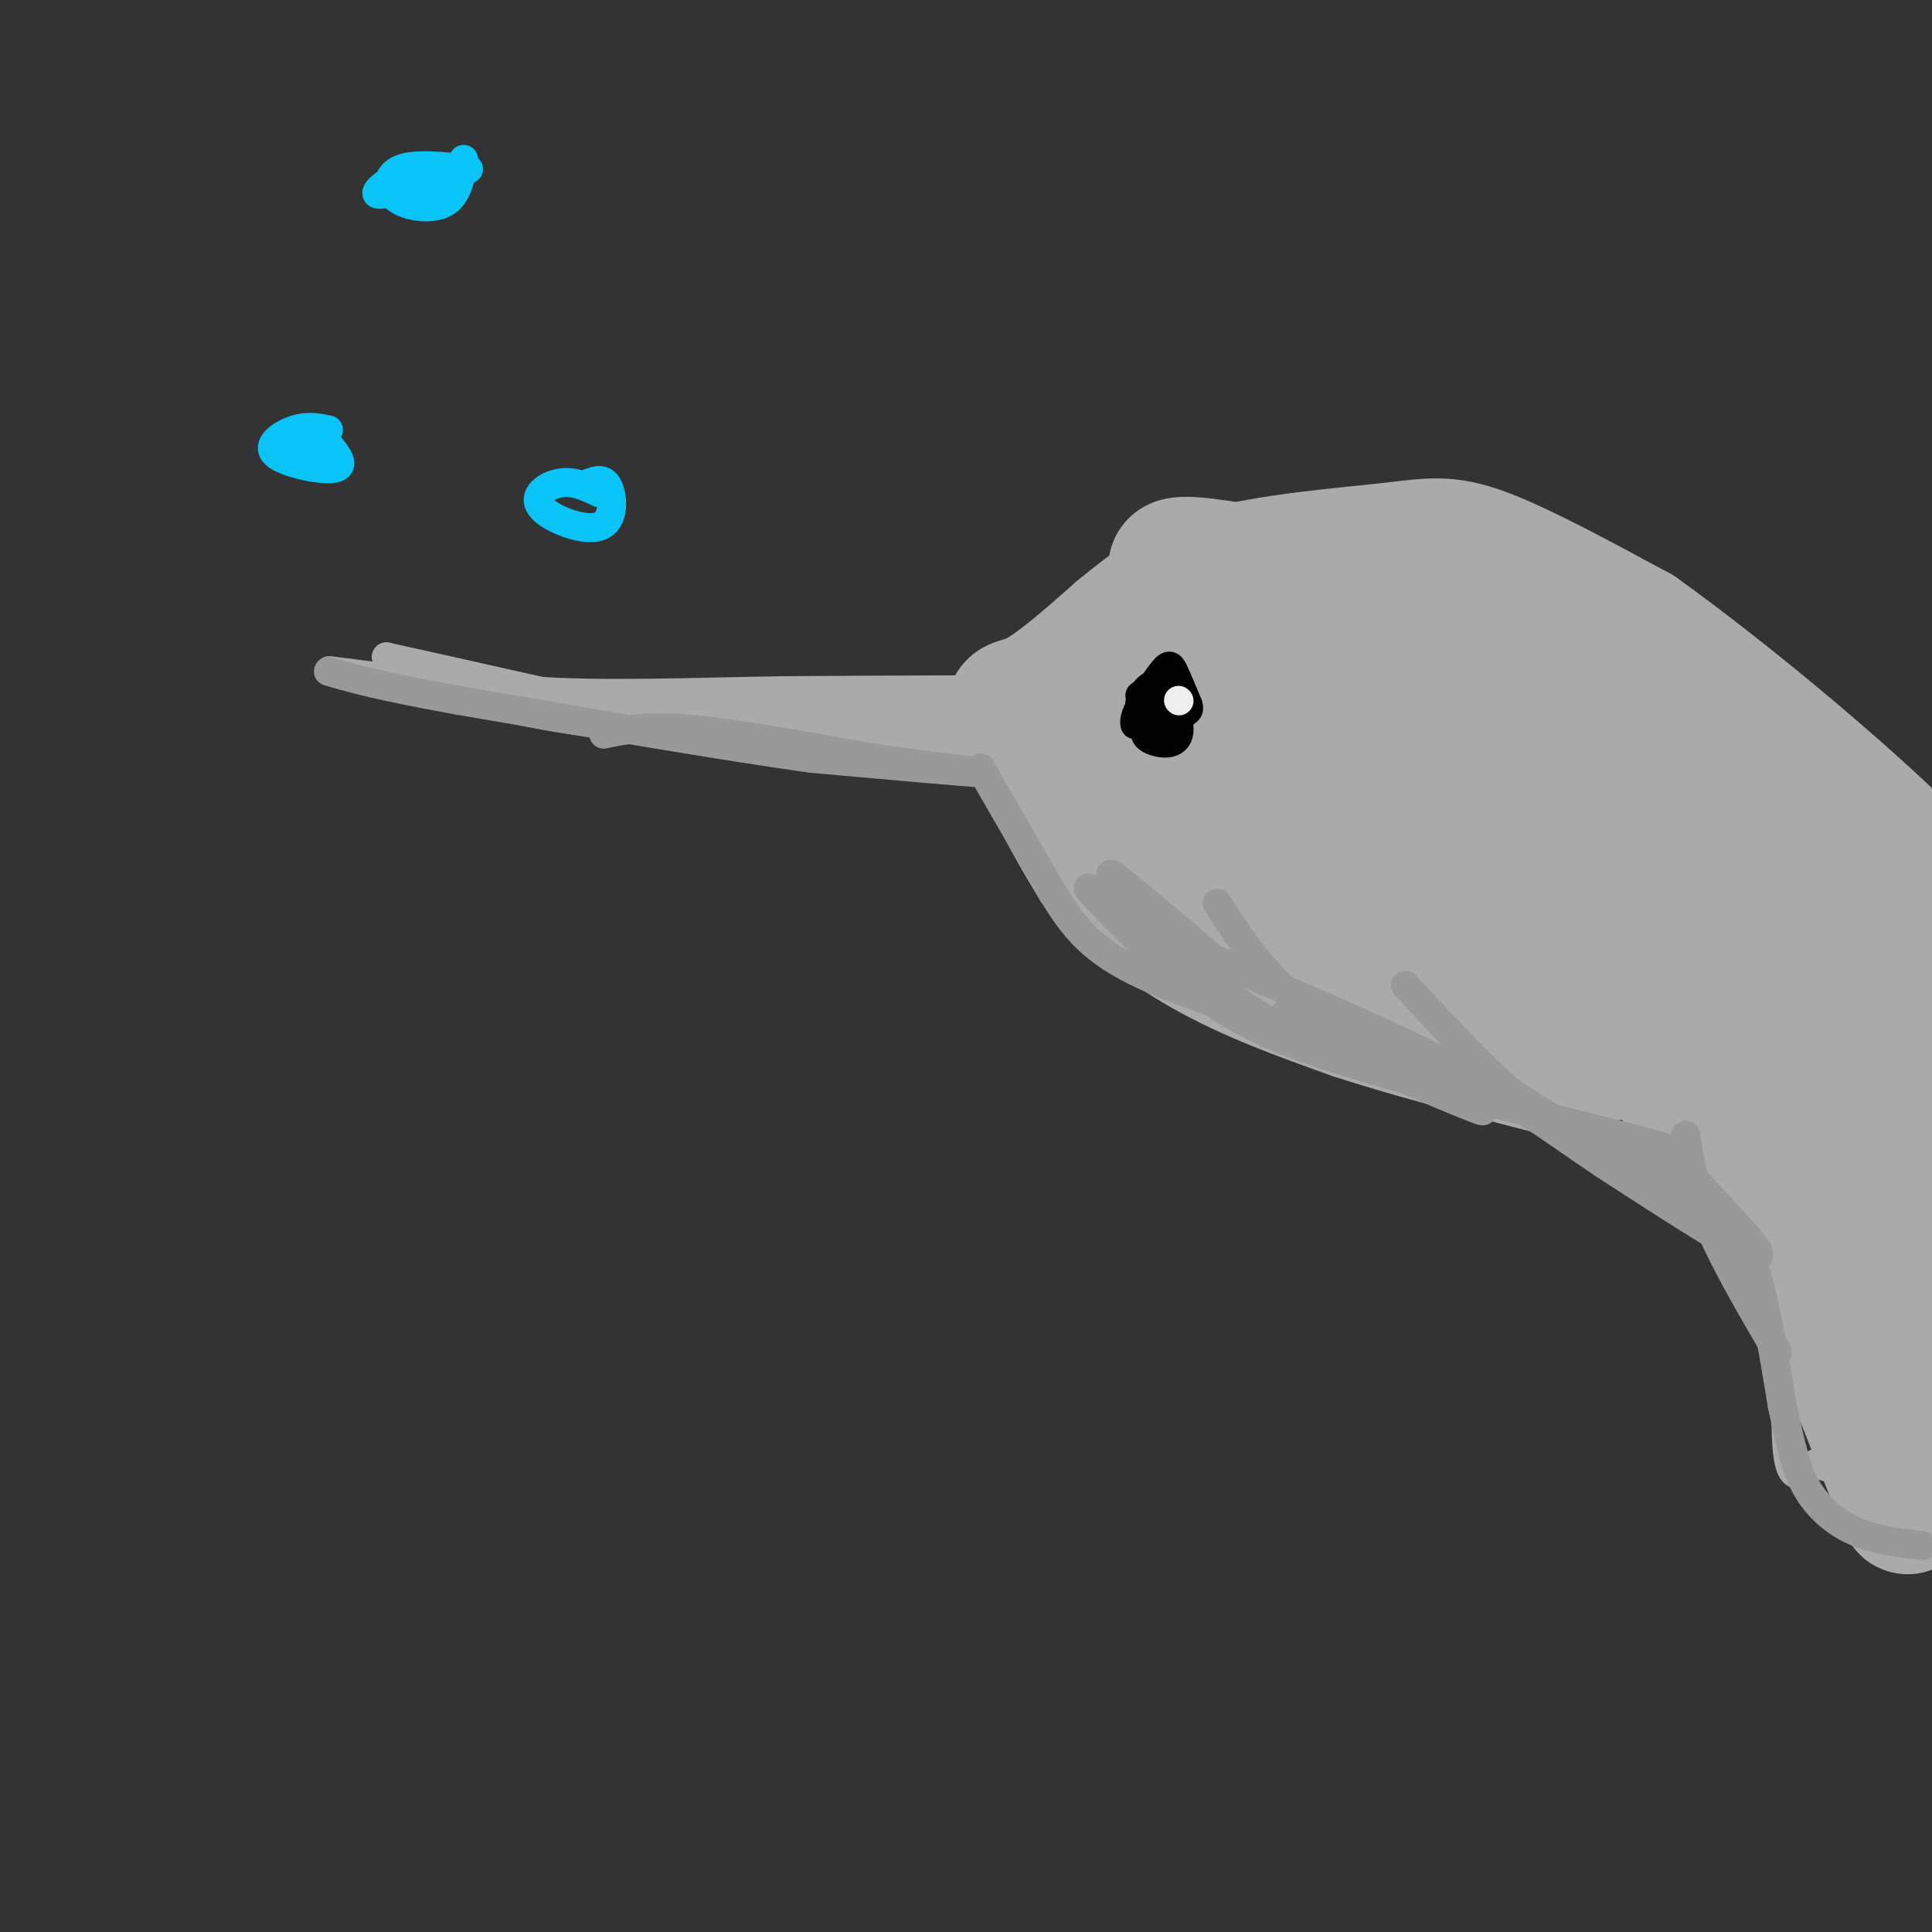 <svg viewBox='0 0 400 400' version='1.1' xmlns='http://www.w3.org/2000/svg' xmlns:xlink='http://www.w3.org/1999/xlink'><rect x="0" y="0" width="400" height="400" fill="#333333" stroke="none"/><g fill='none' stroke='rgb(170,170,170)' stroke-width='6' stroke-linecap='round' stroke-linejoin='round'><path d='M171,149c0.000,0.000 -61.000,-5.000 -61,-5'/><path d='M110,144c-19.311,-1.978 -37.089,-4.422 -41,-5c-3.911,-0.578 6.044,0.711 16,2'/><path d='M85,141c7.111,1.867 16.889,5.533 33,8c16.111,2.467 38.556,3.733 61,5'/><path d='M179,154c14.024,1.036 18.583,1.125 12,1c-6.583,-0.125 -24.310,-0.464 -39,-2c-14.690,-1.536 -26.345,-4.268 -38,-7'/><path d='M114,146c-1.956,-1.578 12.156,-2.022 27,-1c14.844,1.022 30.422,3.511 46,6'/><path d='M187,151c11.244,1.556 16.356,2.444 12,2c-4.356,-0.444 -18.178,-2.222 -32,-4'/><path d='M167,149c3.200,-0.622 27.200,-0.178 36,0c8.800,0.178 2.400,0.089 -4,0'/><path d='M199,149c-9.733,-0.089 -32.067,-0.311 -34,-1c-1.933,-0.689 16.533,-1.844 35,-3'/><path d='M200,145c11.667,-0.911 23.333,-1.689 17,-2c-6.333,-0.311 -30.667,-0.156 -55,0'/><path d='M162,143c-18.778,0.311 -38.222,1.089 -52,0c-13.778,-1.089 -21.889,-4.044 -30,-7'/><path d='M80,136c6.167,1.333 36.583,8.167 67,15'/><path d='M147,151c21.667,4.000 42.333,6.500 63,9'/><path d='M210,160c9.089,-0.067 0.311,-4.733 -2,-8c-2.311,-3.267 1.844,-5.133 6,-7'/><path d='M214,145c2.000,-3.044 4.000,-7.156 10,-12c6.000,-4.844 16.000,-10.422 26,-16'/><path d='M250,117c10.417,-4.440 23.458,-7.542 31,-9c7.542,-1.458 9.583,-1.274 14,0c4.417,1.274 11.208,3.637 18,6'/><path d='M313,114c11.200,4.978 30.200,14.422 41,21c10.800,6.578 13.400,10.289 16,14'/><path d='M370,149c4.978,3.911 9.422,6.689 14,14c4.578,7.311 9.289,19.156 14,31'/><path d='M210,151c-1.667,4.167 -3.333,8.333 -2,14c1.333,5.667 5.667,12.833 10,20'/><path d='M218,185c5.867,7.156 15.533,15.044 26,21c10.467,5.956 21.733,9.978 33,14'/><path d='M277,220c15.333,5.000 37.167,10.500 59,16'/><path d='M336,236c12.467,3.733 14.133,5.067 17,8c2.867,2.933 6.933,7.467 11,12'/><path d='M364,256c3.131,2.131 5.458,1.458 6,10c0.542,8.542 -0.702,26.298 0,34c0.702,7.702 3.351,5.351 6,3'/><path d='M376,303c2.071,0.798 4.250,1.292 6,2c1.750,0.708 3.071,1.631 4,-7c0.929,-8.631 1.464,-26.815 2,-45'/><path d='M388,253c4.625,-6.244 15.188,0.646 21,3c5.812,2.354 6.872,0.172 8,-4c1.128,-4.172 2.322,-10.335 0,-18c-2.322,-7.665 -8.161,-16.833 -14,-26'/><path d='M403,208c-2.667,-6.833 -2.333,-10.917 -2,-15'/><path d='M205,152c-0.036,-1.500 -0.071,-3.000 7,0c7.071,3.000 21.250,10.500 26,14c4.750,3.500 0.071,3.000 -4,1c-4.071,-2.000 -7.536,-5.500 -11,-9'/><path d='M223,158c-1.667,-1.667 -0.333,-1.333 1,-1'/></g>
<g fill='none' stroke='rgb(170,170,170)' stroke-width='28' stroke-linecap='round' stroke-linejoin='round'><path d='M232,157c48.660,24.000 97.320,48.000 113,57c15.680,9.000 -1.619,3.000 -7,2c-5.381,-1.000 1.156,3.000 -13,-7c-14.156,-10.000 -49.003,-34.000 -65,-44c-15.997,-10.000 -13.142,-6.000 -14,-4c-0.858,2.000 -5.429,2.000 -10,2'/><path d='M236,163c-7.681,-1.665 -21.884,-6.828 0,4c21.884,10.828 79.853,37.646 94,47c14.147,9.354 -15.530,1.244 -36,-5c-20.470,-6.244 -31.735,-10.622 -43,-15'/><path d='M251,194c-7.338,-1.928 -4.183,0.751 -10,-7c-5.817,-7.751 -20.604,-25.933 -27,-34c-6.396,-8.067 -4.399,-6.019 0,-8c4.399,-1.981 11.199,-7.990 18,-14'/><path d='M232,131c5.697,-4.616 10.939,-9.155 21,-12c10.061,-2.845 24.939,-3.997 34,-5c9.061,-1.003 12.303,-1.858 20,1c7.697,2.858 19.848,9.429 32,16'/><path d='M339,131c18.334,13.075 48.169,37.761 63,54c14.831,16.239 14.657,24.030 15,29c0.343,4.970 1.202,7.119 0,8c-1.202,0.881 -4.467,0.494 -4,4c0.467,3.506 4.664,10.905 -7,1c-11.664,-9.905 -39.190,-37.116 -60,-54c-20.810,-16.884 -34.905,-23.442 -49,-30'/><path d='M297,143c-19.468,-7.398 -43.639,-10.894 -47,-12c-3.361,-1.106 14.089,0.178 28,4c13.911,3.822 24.284,10.183 33,15c8.716,4.817 15.776,8.091 30,21c14.224,12.909 35.612,35.455 57,58'/><path d='M398,229c-9.590,-6.964 -62.066,-53.372 -87,-75c-24.934,-21.628 -22.327,-18.474 -34,-22c-11.673,-3.526 -37.628,-13.732 -33,-15c4.628,-1.268 39.838,6.402 63,13c23.162,6.598 34.274,12.122 43,17c8.726,4.878 15.064,9.108 21,16c5.936,6.892 11.468,16.446 17,26'/><path d='M388,189c0.079,4.588 -8.222,3.057 -23,-4c-14.778,-7.057 -36.033,-19.641 -54,-29c-17.967,-9.359 -32.648,-15.495 -44,-19c-11.352,-3.505 -19.377,-4.381 -18,-4c1.377,0.381 12.156,2.019 24,6c11.844,3.981 24.752,10.304 36,16c11.248,5.696 20.836,10.764 34,20c13.164,9.236 29.904,22.639 33,27c3.096,4.361 -7.452,-0.319 -18,-5'/><path d='M358,197c-11.362,-3.534 -30.768,-9.868 -54,-19c-23.232,-9.132 -50.291,-21.060 -54,-26c-3.709,-4.940 15.931,-2.890 30,0c14.069,2.890 22.566,6.620 37,15c14.434,8.380 34.804,21.408 47,30c12.196,8.592 16.218,12.747 20,17c3.782,4.253 7.323,8.604 6,10c-1.323,1.396 -7.510,-0.163 -10,0c-2.490,0.163 -1.283,2.046 -14,-7c-12.717,-9.046 -39.359,-29.023 -66,-49'/><path d='M300,168c-11.237,-8.192 -6.329,-4.171 -2,-2c4.329,2.171 8.080,2.490 14,10c5.920,7.510 14.010,22.209 26,37c11.990,14.791 27.882,29.675 36,39c8.118,9.325 8.462,13.093 10,20c1.538,6.907 4.269,16.954 7,27'/><path d='M391,299c2.917,9.655 6.708,20.292 1,6c-5.708,-14.292 -20.917,-53.512 -26,-68c-5.083,-14.488 -0.042,-4.244 5,6'/><path d='M371,243c6.048,9.190 18.667,29.167 21,29c2.333,-0.167 -5.619,-20.476 -7,-30c-1.381,-9.524 3.810,-8.262 9,-7'/><path d='M394,235c2.667,-2.167 4.833,-4.083 7,-6'/></g>
<g fill='none' stroke='rgb(0,0,0)' stroke-width='6' stroke-linecap='round' stroke-linejoin='round'><path d='M236,144c2.500,0.333 5.000,0.667 5,1c0.000,0.333 -2.500,0.667 -5,1'/><path d='M236,146c-0.206,-1.332 1.780,-5.161 4,-4c2.220,1.161 4.675,7.313 4,10c-0.675,2.687 -4.478,1.911 -6,1c-1.522,-0.911 -0.761,-1.955 0,-3'/><path d='M238,150c0.250,-1.679 0.875,-4.375 3,-5c2.125,-0.625 5.750,0.821 5,2c-0.750,1.179 -5.875,2.089 -11,3'/><path d='M235,150c-0.714,-1.655 3.000,-7.292 5,-10c2.000,-2.708 2.286,-2.488 3,-1c0.714,1.488 1.857,4.244 3,7'/><path d='M246,146c-1.578,2.022 -7.022,3.578 -9,3c-1.978,-0.578 -0.489,-3.289 1,-6'/></g>
<g fill='none' stroke='rgb(238,238,238)' stroke-width='6' stroke-linecap='round' stroke-linejoin='round'><path d='M244,145c0.000,0.000 0.100,0.100 0.1,0.1'/></g>
<g fill='none' stroke='rgb(153,153,153)' stroke-width='6' stroke-linecap='round' stroke-linejoin='round'><path d='M125,152c4.333,-0.917 8.667,-1.833 18,-1c9.333,0.833 23.667,3.417 38,6'/><path d='M181,157c12.356,1.733 24.244,3.067 22,3c-2.244,-0.067 -18.622,-1.533 -35,-3'/><path d='M168,157c-18.000,-2.500 -45.500,-7.250 -73,-12'/><path d='M95,145c-16.667,-3.000 -21.833,-4.500 -27,-6'/><path d='M203,159c0.000,0.000 15.000,26.000 15,26'/><path d='M218,185c4.422,7.111 7.978,11.889 19,17c11.022,5.111 29.511,10.556 48,16'/><path d='M285,218c18.400,6.489 40.400,14.711 52,20c11.600,5.289 12.800,7.644 14,10'/><path d='M351,248c4.311,2.578 8.089,4.022 11,11c2.911,6.978 4.956,19.489 7,32'/><path d='M369,291c1.786,8.298 2.750,13.042 5,17c2.250,3.958 5.786,7.131 10,9c4.214,1.869 9.107,2.435 14,3'/><path d='M266,210c20.833,9.917 41.667,19.833 41,20c-0.667,0.167 -22.833,-9.417 -45,-19'/><path d='M262,211c-15.089,-9.089 -30.311,-22.311 -35,-26c-4.689,-3.689 1.156,2.156 7,8'/><path d='M234,193c3.619,3.607 9.167,8.625 15,13c5.833,4.375 11.952,8.107 27,13c15.048,4.893 39.024,10.946 63,17'/><path d='M339,236c11.024,2.976 7.083,1.917 11,7c3.917,5.083 15.690,16.310 14,17c-1.690,0.690 -16.845,-9.155 -32,-19'/><path d='M332,241c-10.310,-6.869 -20.083,-14.542 -37,-23c-16.917,-8.458 -40.976,-17.702 -53,-24c-12.024,-6.298 -12.012,-9.649 -12,-13'/><path d='M230,181c1.833,1.000 12.417,10.000 23,19'/><path d='M252,187c3.750,5.833 7.500,11.667 13,17c5.500,5.333 12.750,10.167 20,15'/><path d='M291,204c8.333,9.000 16.667,18.000 24,24c7.333,6.000 13.667,9.000 20,12'/><path d='M311,225c0.000,0.000 41.000,26.000 41,26'/><path d='M349,235c0.917,5.750 1.833,11.500 5,19c3.167,7.500 8.583,16.750 14,26'/></g>
<g fill='none' stroke='rgb(11,196,247)' stroke-width='6' stroke-linecap='round' stroke-linejoin='round'><path d='M68,89c-2.143,-0.446 -4.286,-0.893 -7,0c-2.714,0.893 -6.000,3.125 -4,5c2.000,1.875 9.286,3.393 12,3c2.714,-0.393 0.857,-2.696 -1,-5'/><path d='M68,92c-1.000,-1.000 -3.000,-1.000 -5,-1'/><path d='M124,102c-2.587,-1.228 -5.174,-2.456 -8,-2c-2.826,0.456 -5.892,2.596 -4,5c1.892,2.404 8.740,5.070 12,4c3.260,-1.070 2.931,-5.877 2,-8c-0.931,-2.123 -2.466,-1.561 -4,-1'/><path d='M97,35c-5.530,-0.595 -11.060,-1.190 -14,0c-2.940,1.190 -3.292,4.167 -1,6c2.292,1.833 7.226,2.524 10,1c2.774,-1.524 3.387,-5.262 4,-9'/><path d='M86,41c0.022,-2.600 0.044,-5.200 -2,-5c-2.044,0.200 -6.156,3.200 -6,4c0.156,0.800 4.578,-0.600 9,-2'/><path d='M87,38c-0.726,-0.190 -7.042,0.333 -7,0c0.042,-0.333 6.440,-1.524 9,-1c2.560,0.524 1.280,2.762 0,5'/></g>
</svg>